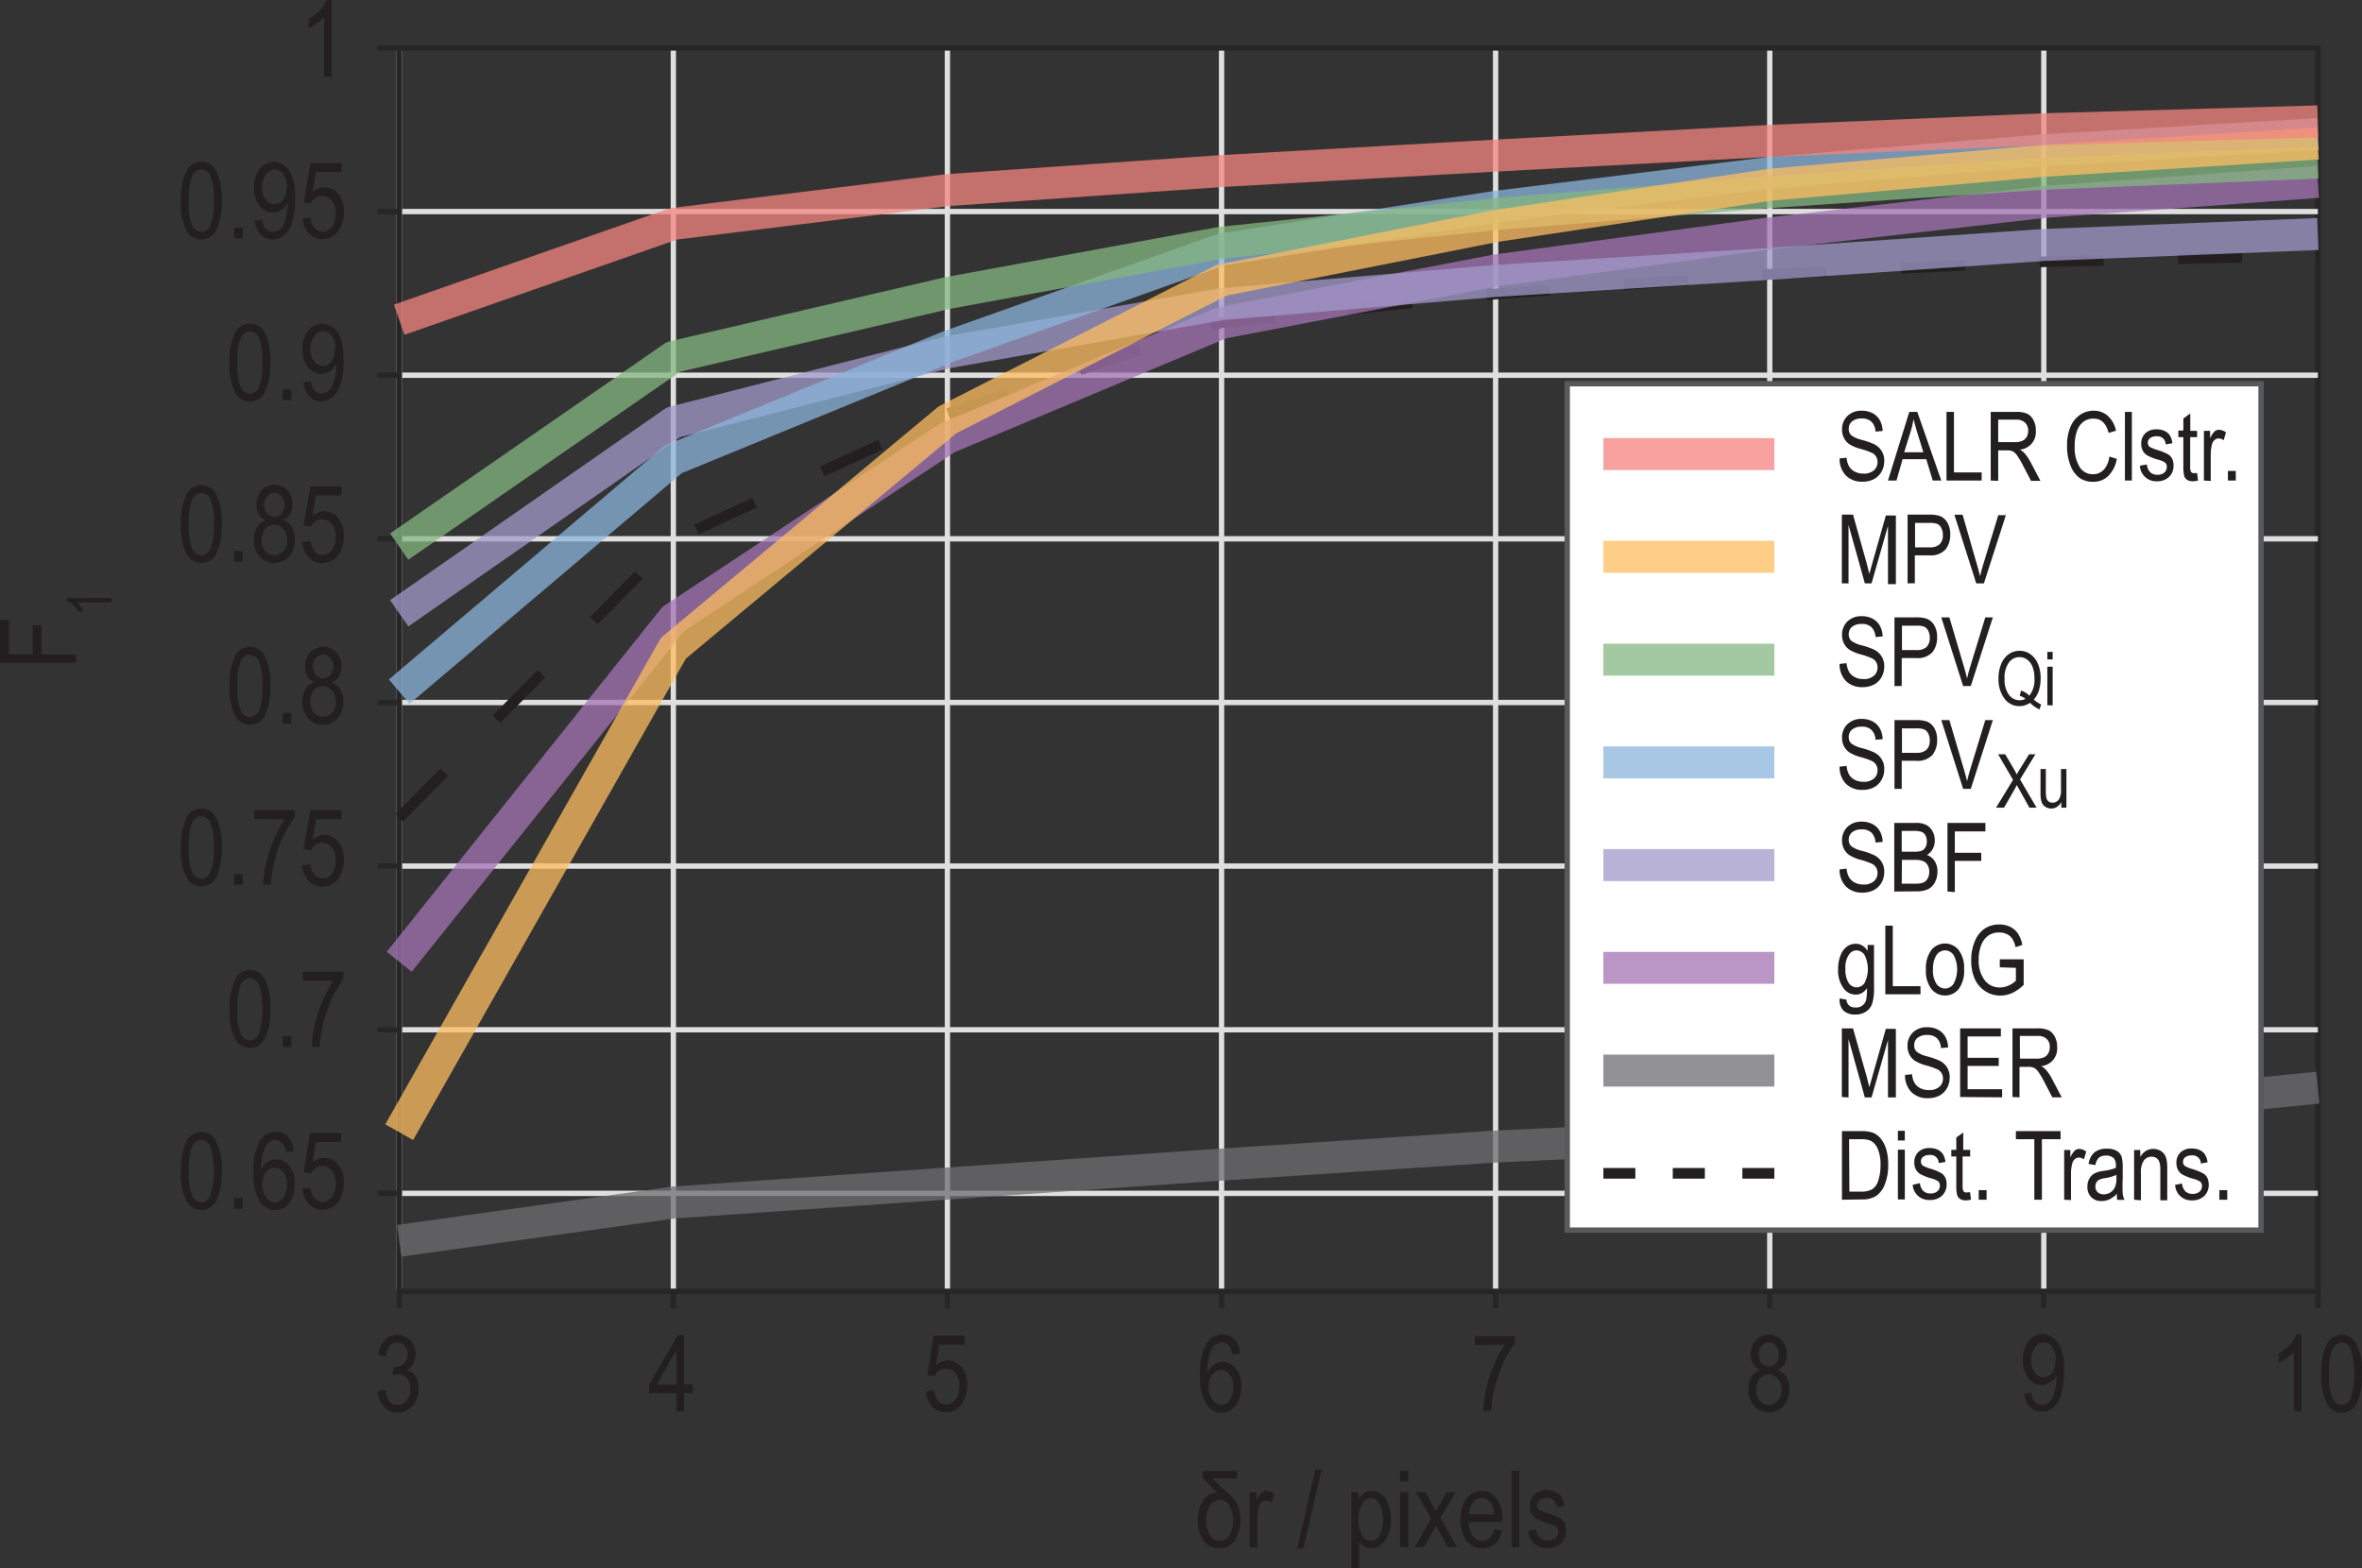<svg xmlns="http://www.w3.org/2000/svg" viewBox="0 0 221.59 147.17"><rect x="0" y="0" width="221.59" height="147.17" fill="#333333" stroke="none"/><defs><style>.cls-1{fill:#231f20;}.cls-10,.cls-11,.cls-12,.cls-13,.cls-14,.cls-15,.cls-16,.cls-17,.cls-18,.cls-19,.cls-2,.cls-20,.cls-3,.cls-4,.cls-6,.cls-7,.cls-8,.cls-9{fill:none;stroke-linejoin:round;}.cls-2{stroke:#dfdfdf;}.cls-2,.cls-3{stroke-width:0.5px;}.cls-3{stroke:#262626;stroke-linecap:square;}.cls-4{stroke:#6d6e71;}.cls-10,.cls-11,.cls-15,.cls-16,.cls-17,.cls-18,.cls-19,.cls-20,.cls-4,.cls-6,.cls-7,.cls-8,.cls-9{stroke-width:3px;opacity:0.75;}.cls-5{fill:#fff;stroke:#58595b;stroke-miterlimit:10;stroke-width:0.5px;}.cls-6{stroke:#f4837e;}.cls-7{stroke:#fdbd5f;}.cls-8{stroke:#83b780;}.cls-9{stroke:#8ab4da;}.cls-10{stroke:#a199ca;}.cls-11{stroke:#a373b2;}.cls-12,.cls-13,.cls-14{stroke:#231f20;}.cls-13{stroke-dasharray:3.01 3.51;}.cls-14{stroke-dasharray:6 7;}.cls-15{stroke:#a374b2;}.cls-16{stroke:#a199cb;}.cls-17{stroke:#8bb4da;}.cls-18{stroke:#84b781;}.cls-19{stroke:#fdbd60;}.cls-20{stroke:#f4847f;}</style></defs><title>resultsComparison</title><g id="F1"><path class="cls-1" d="M36,11.17h-.72V5.57a3.85,3.85,0,0,1-.67.6,4.32,4.32,0,0,1-.77.46V5.78a4.43,4.43,0,0,0,1.05-.83,3.16,3.16,0,0,0,.64-1H36Z" transform="translate(-4.88 -3.98)"/><path class="cls-1" d="M40.3,134.52l.72-.12q.22,1.41,1.14,1.41a1.1,1.1,0,0,0,.86-.42,1.59,1.59,0,0,0,.36-1.08,1.48,1.48,0,0,0-.33-1,1,1,0,0,0-.82-.38,1.72,1.72,0,0,0-.51.1l.08-.77h.11a1.19,1.19,0,0,0,.87-.33,1.17,1.17,0,0,0,.33-.87,1.15,1.15,0,0,0-.28-.81.89.89,0,0,0-.68-.3.91.91,0,0,0-.7.32,1.74,1.74,0,0,0-.36,1l-.72-.16A2.37,2.37,0,0,1,41,129.7a1.66,1.66,0,0,1,2.37.06,1.86,1.86,0,0,1,.5,1.33,1.73,1.73,0,0,1-.21.86,1.53,1.53,0,0,1-.59.59,1.32,1.32,0,0,1,.58.32,1.63,1.63,0,0,1,.37.6,2.37,2.37,0,0,1,.14.84,2.28,2.28,0,0,1-.58,1.61,1.83,1.83,0,0,1-1.39.63,1.69,1.69,0,0,1-1.27-.55A2.32,2.32,0,0,1,40.3,134.52Z" transform="translate(-4.88 -3.98)"/><path class="cls-1" d="M68.33,136.42V134.7H65.79v-.81l2.68-4.64h.59v4.64h.8v.81h-.8v1.71Zm0-2.52v-3.23L66.5,133.9Z" transform="translate(-4.88 -3.98)"/><path class="cls-1" d="M91.75,134.54l.76-.08a1.81,1.81,0,0,0,.4,1,1,1,0,0,0,.72.33,1.1,1.1,0,0,0,.88-.47,2,2,0,0,0,.37-1.29,1.79,1.79,0,0,0-.36-1.19,1.13,1.13,0,0,0-.9-.42,1.11,1.11,0,0,0-.61.18,1.28,1.28,0,0,0-.45.51l-.68-.11.57-3.68h2.92v.84H93l-.31,1.93a1.67,1.67,0,0,1,1.11-.45,1.65,1.65,0,0,1,1.28.63,2.5,2.5,0,0,1,.54,1.69,3,3,0,0,1-.54,1.8,1.72,1.72,0,0,1-1.46.75,1.74,1.74,0,0,1-1.29-.53A2.26,2.26,0,0,1,91.75,134.54Z" transform="translate(-4.88 -3.98)"/><path class="cls-1" d="M121.21,131l-.72.07a1.71,1.71,0,0,0-.3-.78.88.88,0,0,0-.69-.34,1.14,1.14,0,0,0-1,.78,4.78,4.78,0,0,0-.33,2,1.85,1.85,0,0,1,.63-.71,1.45,1.45,0,0,1,.8-.24,1.54,1.54,0,0,1,1.22.63,2.58,2.58,0,0,1,.52,1.69,3.16,3.16,0,0,1-.26,1.3,2,2,0,0,1-.67.86,1.57,1.57,0,0,1-.9.28,1.74,1.74,0,0,1-1.46-.8,4.7,4.7,0,0,1-.58-2.67,5.53,5.53,0,0,1,.59-3,1.76,1.76,0,0,1,1.51-.88,1.51,1.51,0,0,1,1.12.46A2.16,2.16,0,0,1,121.21,131Zm-2.94,3.09a2,2,0,0,0,.37,1.25,1.06,1.06,0,0,0,.85.47,1,1,0,0,0,.76-.44,2,2,0,0,0,.33-1.22,1.86,1.86,0,0,0-.33-1.18,1,1,0,0,0-.81-.42,1,1,0,0,0-.82.42A1.71,1.71,0,0,0,118.27,134.1Z" transform="translate(-4.88 -3.98)"/><path class="cls-1" d="M117.7,142.64V142h3.22v.71h-2.26a9,9,0,0,0,1,1,11.15,11.15,0,0,1,.94.89,2.59,2.59,0,0,1,.47.8,3.84,3.84,0,0,1-.35,3.15,1.7,1.7,0,0,1-1.43.72,1.76,1.76,0,0,1-1.48-.72,3.1,3.1,0,0,1-.54-1.92,3.23,3.23,0,0,1,.48-1.85,1.61,1.61,0,0,1,1.3-.75Q118.61,143.63,117.7,142.64Zm1.59,2.09a1.05,1.05,0,0,0-.9.53,2.49,2.49,0,0,0-.35,1.4,2.36,2.36,0,0,0,.37,1.38,1.08,1.08,0,0,0,.91.53,1,1,0,0,0,.9-.51,3,3,0,0,0,0-2.81A1.06,1.06,0,0,0,119.29,144.73Z" transform="translate(-4.88 -3.98)"/><path class="cls-1" d="M122.1,149.17V144h.65v.79a2.22,2.22,0,0,1,.46-.73.7.7,0,0,1,.47-.18,1.23,1.23,0,0,1,.74.28l-.24.82a.91.91,0,0,0-.52-.19.63.63,0,0,0-.42.16.86.86,0,0,0-.27.45,4,4,0,0,0-.14,1.07v2.71Z" transform="translate(-4.88 -3.98)"/><path class="cls-1" d="M126.58,149.28l1.7-7.4h.59l-1.71,7.4Z" transform="translate(-4.88 -3.98)"/><path class="cls-1" d="M131.67,151.15V144h.66v.67a1.69,1.69,0,0,1,.54-.61,1.26,1.26,0,0,1,.68-.19,1.49,1.49,0,0,1,.91.3,2,2,0,0,1,.65.91,3.89,3.89,0,0,1,.25,1.46,3.26,3.26,0,0,1-.55,2,1.62,1.62,0,0,1-1.3.72,1.19,1.19,0,0,1-.62-.17,1.55,1.55,0,0,1-.5-.48v2.52Zm.66-4.55a2.59,2.59,0,0,0,.34,1.48.92.92,0,0,0,1.62,0,3.53,3.53,0,0,0,0-3,.89.89,0,0,0-1.61,0A2.72,2.72,0,0,0,132.33,146.6Z" transform="translate(-4.88 -3.98)"/><path class="cls-1" d="M136.23,143v-1H137v1Zm0,6.15V144H137v5.19Z" transform="translate(-4.88 -3.98)"/><path class="cls-1" d="M137.59,149.17l1.55-2.69L137.71,144h.9l.65,1.21c.12.22.22.42.3.58l.33-.56.71-1.23h.86L140,146.42l1.58,2.75h-.88l-.87-1.61-.23-.43-1.12,2Z" transform="translate(-4.88 -3.98)"/><path class="cls-1" d="M145.06,147.5l.74.11a2.25,2.25,0,0,1-.67,1.25,1.77,1.77,0,0,1-1.2.42,1.8,1.8,0,0,1-1.46-.69,3.07,3.07,0,0,1-.56-2,3.22,3.22,0,0,1,.56-2,1.75,1.75,0,0,1,1.43-.71,1.69,1.69,0,0,1,1.38.69,3.17,3.17,0,0,1,.55,2v.23h-3.17a2.24,2.24,0,0,0,.41,1.32,1.09,1.09,0,0,0,.88.44Q144.74,148.56,145.06,147.5Zm-2.37-1.42h2.37a2,2,0,0,0-.29-1,1,1,0,0,0-1.71-.08A1.76,1.76,0,0,0,142.69,146.08Z" transform="translate(-4.88 -3.98)"/><path class="cls-1" d="M146.69,149.17V142h.72v7.16Z" transform="translate(-4.88 -3.98)"/><path class="cls-1" d="M148.26,147.61l.72-.14a1.28,1.28,0,0,0,.35.82,1.21,1.21,0,0,0,1.47,0,.76.76,0,0,0,.26-.59.57.57,0,0,0-.22-.48,2.78,2.78,0,0,0-.73-.29,5.28,5.28,0,0,1-1.12-.44,1.23,1.23,0,0,1-.44-.48,1.47,1.47,0,0,1-.16-.69,1.44,1.44,0,0,1,.42-1.08,1.61,1.61,0,0,1,1.18-.42,1.92,1.92,0,0,1,.83.17,1.32,1.32,0,0,1,.55.46,2,2,0,0,1,.26.83l-.7.12a.84.84,0,0,0-.92-.85,1.09,1.09,0,0,0-.7.19.59.59,0,0,0-.23.48.54.54,0,0,0,.22.45,3.87,3.87,0,0,0,.78.31,6,6,0,0,1,1.16.45,1.14,1.14,0,0,1,.41.46,1.52,1.52,0,0,1,.15.69,1.6,1.6,0,0,1-.47,1.2,1.76,1.76,0,0,1-1.29.46A1.67,1.67,0,0,1,148.26,147.61Z" transform="translate(-4.88 -3.98)"/><line class="cls-2" x1="37.45" y1="121.19" x2="37.45" y2="4.5"/><line class="cls-2" x1="63.17" y1="121.19" x2="63.17" y2="4.5"/><line class="cls-2" x1="88.88" y1="121.19" x2="88.88" y2="4.5"/><line class="cls-2" x1="114.6" y1="121.19" x2="114.6" y2="4.5"/><line class="cls-2" x1="140.31" y1="121.19" x2="140.31" y2="4.5"/><line class="cls-2" x1="166.03" y1="121.19" x2="166.03" y2="4.5"/><line class="cls-2" x1="191.74" y1="121.19" x2="191.74" y2="4.5"/><line class="cls-3" x1="217.45" y1="121.19" x2="217.45" y2="4.5"/><line class="cls-2" x1="217.45" y1="111.98" x2="37.45" y2="111.98"/><line class="cls-2" x1="217.45" y1="96.63" x2="37.45" y2="96.63"/><line class="cls-2" x1="217.45" y1="81.27" x2="37.45" y2="81.27"/><line class="cls-2" x1="217.45" y1="65.92" x2="37.45" y2="65.92"/><line class="cls-2" x1="217.45" y1="50.56" x2="37.45" y2="50.56"/><line class="cls-2" x1="217.45" y1="35.21" x2="37.45" y2="35.21"/><line class="cls-2" x1="217.45" y1="19.85" x2="37.45" y2="19.85"/><line class="cls-3" x1="217.45" y1="4.5" x2="37.45" y2="4.5"/><line class="cls-3" x1="37.45" y1="121.19" x2="217.45" y2="121.19"/><line class="cls-3" x1="37.45" y1="121.19" x2="37.45" y2="122.52"/><line class="cls-3" x1="63.17" y1="121.19" x2="63.17" y2="122.52"/><line class="cls-3" x1="88.88" y1="121.19" x2="88.88" y2="122.52"/><line class="cls-3" x1="114.6" y1="121.19" x2="114.6" y2="122.52"/><line class="cls-3" x1="140.31" y1="121.19" x2="140.31" y2="122.52"/><line class="cls-3" x1="166.03" y1="121.19" x2="166.03" y2="122.52"/><line class="cls-3" x1="191.74" y1="121.19" x2="191.74" y2="122.52"/><line class="cls-3" x1="217.45" y1="121.19" x2="217.45" y2="122.52"/><line class="cls-3" x1="37.45" y1="121.19" x2="37.45" y2="4.5"/><line class="cls-3" x1="37.45" y1="111.98" x2="35.65" y2="111.98"/><line class="cls-3" x1="37.45" y1="96.63" x2="35.65" y2="96.63"/><line class="cls-3" x1="37.45" y1="81.27" x2="35.65" y2="81.27"/><line class="cls-3" x1="37.45" y1="65.92" x2="35.65" y2="65.92"/><line class="cls-3" x1="37.45" y1="50.56" x2="35.65" y2="50.56"/><line class="cls-3" x1="37.45" y1="35.21" x2="35.65" y2="35.21"/><line class="cls-3" x1="37.45" y1="19.85" x2="35.65" y2="19.85"/><line class="cls-3" x1="37.45" y1="4.5" x2="35.65" y2="4.5"/><polyline class="cls-4" points="37.45 116.43 63.17 112.84 88.88 111.06 114.6 109.28 140.31 107.59 166.03 106.36 191.74 104.62 217.45 102.06"/><rect class="cls-5" x="147.03" y="36.01" width="65.09" height="79.42"/><line class="cls-6" x1="150.42" y1="42.61" x2="166.46" y2="42.61"/><path class="cls-1" d="M177.46,47l.66-.07a1.92,1.92,0,0,0,.24.83,1.35,1.35,0,0,0,.53.48,1.67,1.67,0,0,0,.78.18,1.41,1.41,0,0,0,1-.3,1,1,0,0,0,.35-.79,1,1,0,0,0-.13-.5.94.94,0,0,0-.38-.35,7.08,7.08,0,0,0-1.09-.38,3.85,3.85,0,0,1-1.06-.45,1.55,1.55,0,0,1-.49-.57,1.69,1.69,0,0,1-.18-.78,1.71,1.71,0,0,1,.5-1.28,1.86,1.86,0,0,1,1.36-.5,2.18,2.18,0,0,1,1,.23,1.66,1.66,0,0,1,.69.67,2.2,2.2,0,0,1,.26,1l-.67.06a1.39,1.39,0,0,0-.38-.93,1.27,1.27,0,0,0-.91-.3,1.36,1.36,0,0,0-.91.27.86.86,0,0,0-.31.69.79.79,0,0,0,.23.61,2.73,2.73,0,0,0,1,.44,6.73,6.73,0,0,1,1.1.38,1.68,1.68,0,0,1,1,1.61,2,2,0,0,1-.26,1,1.75,1.75,0,0,1-.71.69,2.27,2.27,0,0,1-1.08.24,2.1,2.1,0,0,1-1.56-.59A2.24,2.24,0,0,1,177.46,47Z" transform="translate(-4.88 -3.98)"/><path class="cls-1" d="M182,49.07l2-6.44h.75L187,49.07h-.8l-.61-2h-2.22l-.57,2Zm1.52-2.65h1.8l-.55-1.78q-.25-.82-.37-1.34a9.44,9.44,0,0,1-.29,1.23Z" transform="translate(-4.88 -3.98)"/><path class="cls-1" d="M187.49,49.07V42.63h.7v5.68h2.6v.76Z" transform="translate(-4.88 -3.98)"/><path class="cls-1" d="M191.64,49.07V42.63H194a2.47,2.47,0,0,1,1.08.18,1.38,1.38,0,0,1,.57.6,2,2,0,0,1,.22,1,1.64,1.64,0,0,1-1.49,1.76,1.8,1.8,0,0,1,.45.36,4.52,4.52,0,0,1,.55.82l.92,1.75h-.88l-.7-1.34a8.22,8.22,0,0,0-.62-1.06,1.21,1.21,0,0,0-.4-.37,1.28,1.28,0,0,0-.55-.09h-.81v2.86Zm.7-3.6h1.5a1.84,1.84,0,0,0,.75-.12A.9.9,0,0,0,195,45a1.15,1.15,0,0,0,.15-.59,1,1,0,0,0-.29-.77,1.17,1.17,0,0,0-.85-.28h-1.67Z" transform="translate(-4.88 -3.98)"/><path class="cls-1" d="M202.77,46.82l.7.22a3,3,0,0,1-.82,1.62,2,2,0,0,1-1.42.53,2.16,2.16,0,0,1-1.25-.36,2.53,2.53,0,0,1-.85-1.15,4.81,4.81,0,0,1-.33-1.87,4.37,4.37,0,0,1,.33-1.8,2.55,2.55,0,0,1,.9-1.11,2.25,2.25,0,0,1,1.27-.38,1.94,1.94,0,0,1,1.32.48,2.58,2.58,0,0,1,.77,1.4l-.69.2q-.35-1.34-1.41-1.34a1.56,1.56,0,0,0-.92.27,1.81,1.81,0,0,0-.62.84,3.89,3.89,0,0,0-.23,1.45,3.46,3.46,0,0,0,.47,2,1.44,1.44,0,0,0,1.24.66,1.36,1.36,0,0,0,1-.41A2.2,2.2,0,0,0,202.77,46.82Z" transform="translate(-4.88 -3.98)"/><path class="cls-1" d="M204.23,49.07V42.63h.65v6.44Z" transform="translate(-4.88 -3.98)"/><path class="cls-1" d="M205.64,47.68l.65-.12a1.16,1.16,0,0,0,.31.73.94.94,0,0,0,.68.24.93.93,0,0,0,.65-.21.68.68,0,0,0,.23-.53.52.52,0,0,0-.2-.43,2.51,2.51,0,0,0-.66-.26,4.75,4.75,0,0,1-1-.4,1.11,1.11,0,0,1-.4-.44,1.33,1.33,0,0,1-.14-.62,1.3,1.3,0,0,1,.38-1,1.45,1.45,0,0,1,1.06-.37,1.73,1.73,0,0,1,.75.15,1.19,1.19,0,0,1,.49.41,1.8,1.8,0,0,1,.24.74l-.63.11a.76.76,0,0,0-.83-.76,1,1,0,0,0-.63.17.53.53,0,0,0-.21.43.48.48,0,0,0,.2.41,3.51,3.51,0,0,0,.71.28,5.28,5.28,0,0,1,1,.41,1,1,0,0,1,.37.41,1.37,1.37,0,0,1,.13.62,1.44,1.44,0,0,1-.42,1.08,1.59,1.59,0,0,1-1.16.41A1.51,1.51,0,0,1,205.64,47.68Z" transform="translate(-4.88 -3.98)"/><path class="cls-1" d="M211,48.37l.09.7a1.92,1.92,0,0,1-.48.07,1,1,0,0,1-.54-.13.68.68,0,0,1-.28-.37,3.58,3.58,0,0,1-.08-.93V45h-.47v-.62h.47V43.25l.65-.47v1.63H211V45h-.65v2.73a1.29,1.29,0,0,0,.06.49.32.32,0,0,0,.31.16Z" transform="translate(-4.88 -3.98)"/><path class="cls-1" d="M211.64,49.07V44.41h.58v.71a2,2,0,0,1,.41-.65.63.63,0,0,1,.42-.16,1.11,1.11,0,0,1,.66.25l-.22.73a.82.82,0,0,0-.47-.17.57.57,0,0,0-.38.15.77.77,0,0,0-.24.4,3.65,3.65,0,0,0-.12,1v2.44Z" transform="translate(-4.88 -3.98)"/><path class="cls-1" d="M213.89,49.07v-.9h.74v.9Z" transform="translate(-4.88 -3.98)"/><line class="cls-7" x1="150.42" y1="52.25" x2="166.46" y2="52.25"/><path class="cls-1" d="M177.67,58.72V52.27h1.05L180,56.83l.25,1q.09-.36.28-1l1.27-4.48h.94v6.44H182V53.33l-1.54,5.39h-.63l-1.53-5.48v5.48Z" transform="translate(-4.88 -3.98)"/><path class="cls-1" d="M183.84,58.72V52.27h2a3.22,3.22,0,0,1,1,.12,1.4,1.4,0,0,1,.73.62,2.12,2.12,0,0,1,.27,1.11,2.19,2.19,0,0,1-.44,1.42,1.87,1.87,0,0,1-1.53.55h-1.35v2.62Zm.7-3.38h1.37a1.31,1.31,0,0,0,.94-.29,1.18,1.18,0,0,0,.3-.88,1.35,1.35,0,0,0-.15-.65.83.83,0,0,0-.36-.37,1.93,1.93,0,0,0-.75-.1h-1.35Z" transform="translate(-4.88 -3.98)"/><path class="cls-1" d="M190.28,58.72l-2.05-6.44H189L190.36,57q.16.54.28,1.05.12-.53.28-1.05l1.43-4.68h.71L191,58.72Z" transform="translate(-4.88 -3.98)"/><line class="cls-8" x1="150.42" y1="61.9" x2="166.46" y2="61.9"/><path class="cls-1" d="M195.68,69.63a3.23,3.23,0,0,0,.69.46l-.16.46a3,3,0,0,1-.88-.62,1.74,1.74,0,0,1-1,.31,1.71,1.71,0,0,1-1.46-.79,3,3,0,0,1-.5-1.8,3.4,3.4,0,0,1,.27-1.41,2.07,2.07,0,0,1,.71-.89,1.73,1.73,0,0,1,1-.3,1.71,1.71,0,0,1,1,.31,2.08,2.08,0,0,1,.71.89,3.37,3.37,0,0,1,.26,1.39,3.72,3.72,0,0,1-.16,1.13A2.44,2.44,0,0,1,195.68,69.63Zm-1.2-.85a1.88,1.88,0,0,1,.78.48,2.37,2.37,0,0,0,.48-1.61,2.94,2.94,0,0,0-.18-1.1,1.52,1.52,0,0,0-.51-.68,1.19,1.19,0,0,0-.71-.23,1.23,1.23,0,0,0-1,.51,2.42,2.42,0,0,0-.4,1.52,2.39,2.39,0,0,0,.41,1.51,1.24,1.24,0,0,0,1,.51,1.19,1.19,0,0,0,.55-.13,1.6,1.6,0,0,0-.54-.29Z" transform="translate(-4.88 -3.98)"/><path class="cls-1" d="M196.95,65.86v-.71h.5v.71Zm0,4.3V66.54h.5v3.63Z" transform="translate(-4.88 -3.98)"/><path class="cls-1" d="M177.46,66.28l.66-.07a1.92,1.92,0,0,0,.24.83,1.35,1.35,0,0,0,.53.48,1.67,1.67,0,0,0,.78.18,1.41,1.41,0,0,0,1-.3,1,1,0,0,0,.35-.79,1,1,0,0,0-.13-.5.94.94,0,0,0-.38-.35,7.08,7.08,0,0,0-1.09-.38,3.85,3.85,0,0,1-1.06-.45,1.55,1.55,0,0,1-.49-.57,1.69,1.69,0,0,1-.18-.78,1.71,1.71,0,0,1,.5-1.28,1.86,1.86,0,0,1,1.36-.5,2.18,2.18,0,0,1,1,.23,1.66,1.66,0,0,1,.69.67,2.2,2.2,0,0,1,.26,1l-.67.06a1.39,1.39,0,0,0-.38-.93,1.27,1.27,0,0,0-.91-.3,1.36,1.36,0,0,0-.91.27.86.86,0,0,0-.31.69.79.79,0,0,0,.23.61,2.73,2.73,0,0,0,1,.44,6.73,6.73,0,0,1,1.1.38,1.68,1.68,0,0,1,1,1.61,2,2,0,0,1-.26,1,1.75,1.75,0,0,1-.71.69,2.27,2.27,0,0,1-1.08.24,2.1,2.1,0,0,1-1.56-.59A2.24,2.24,0,0,1,177.46,66.28Z" transform="translate(-4.88 -3.98)"/><path class="cls-1" d="M182.61,68.36V61.91h2a3.22,3.22,0,0,1,1,.12,1.4,1.4,0,0,1,.73.62,2.12,2.12,0,0,1,.27,1.11,2.19,2.19,0,0,1-.44,1.42,1.87,1.87,0,0,1-1.53.55h-1.35v2.62Zm.7-3.38h1.37a1.31,1.31,0,0,0,.94-.29,1.18,1.18,0,0,0,.3-.88,1.35,1.35,0,0,0-.15-.65.83.83,0,0,0-.36-.37,1.93,1.93,0,0,0-.75-.1h-1.35Z" transform="translate(-4.88 -3.98)"/><path class="cls-1" d="M189.05,68.36,187,61.91h.76l1.38,4.68q.16.54.28,1.05.12-.53.28-1.05l1.43-4.68h.71l-2.07,6.44Z" transform="translate(-4.88 -3.98)"/><line class="cls-9" x1="150.42" y1="71.54" x2="166.46" y2="71.54"/><path class="cls-1" d="M192.14,79.77l1.59-2.61-1.4-2.4H193l.75,1.28a6.14,6.14,0,0,1,.33.62,6,6,0,0,1,.33-.57l.83-1.33h.59l-1.44,2.36,1.55,2.65h-.67l-1-1.79c-.06-.1-.12-.21-.18-.34l-.2.38-1,1.75Z" transform="translate(-4.88 -3.98)"/><path class="cls-1" d="M198.26,79.77v-.53a1.28,1.28,0,0,1-.41.46,1,1,0,0,1-.53.15,1,1,0,0,1-.6-.19.91.91,0,0,1-.33-.48,3,3,0,0,1-.08-.79V76.14h.5v2a3.16,3.16,0,0,0,.06.75.57.57,0,0,0,.21.3.56.56,0,0,0,.35.11.72.72,0,0,0,.6-.3,1.61,1.61,0,0,0,.2-.94V76.14h.51v3.63Z" transform="translate(-4.88 -3.98)"/><path class="cls-1" d="M177.46,75.92l.66-.07a1.92,1.92,0,0,0,.24.83,1.35,1.35,0,0,0,.53.48,1.67,1.67,0,0,0,.78.18,1.41,1.41,0,0,0,1-.3,1,1,0,0,0,.35-.79,1,1,0,0,0-.13-.5.94.94,0,0,0-.38-.35,7.08,7.08,0,0,0-1.09-.38,3.85,3.85,0,0,1-1.06-.45,1.55,1.55,0,0,1-.49-.57,1.69,1.69,0,0,1-.18-.78,1.71,1.71,0,0,1,.5-1.28,1.86,1.86,0,0,1,1.36-.5,2.18,2.18,0,0,1,1,.23,1.66,1.66,0,0,1,.69.67,2.2,2.2,0,0,1,.26,1l-.67.06a1.39,1.39,0,0,0-.38-.93,1.27,1.27,0,0,0-.91-.3,1.36,1.36,0,0,0-.91.27.86.86,0,0,0-.31.69.79.79,0,0,0,.23.61,2.73,2.73,0,0,0,1,.44,6.73,6.73,0,0,1,1.1.38,1.68,1.68,0,0,1,1,1.61,2,2,0,0,1-.26,1,1.75,1.75,0,0,1-.71.69,2.27,2.27,0,0,1-1.08.24,2.1,2.1,0,0,1-1.56-.59A2.24,2.24,0,0,1,177.46,75.92Z" transform="translate(-4.88 -3.98)"/><path class="cls-1" d="M182.61,78V71.55h2a3.22,3.22,0,0,1,1,.12,1.4,1.4,0,0,1,.73.62,2.12,2.12,0,0,1,.27,1.11,2.19,2.19,0,0,1-.44,1.42,1.87,1.87,0,0,1-1.53.55h-1.35V78Zm.7-3.38h1.37a1.31,1.31,0,0,0,.94-.29,1.18,1.18,0,0,0,.3-.88,1.35,1.35,0,0,0-.15-.65.83.83,0,0,0-.36-.37,1.93,1.93,0,0,0-.75-.1h-1.35Z" transform="translate(-4.88 -3.98)"/><path class="cls-1" d="M189.05,78,187,71.55h.76l1.38,4.68q.16.54.28,1.05.12-.53.28-1.05l1.43-4.68h.71L189.77,78Z" transform="translate(-4.88 -3.98)"/><line class="cls-10" x1="150.42" y1="81.18" x2="166.46" y2="81.18"/><path class="cls-1" d="M177.46,85.56l.66-.07a1.92,1.92,0,0,0,.24.83,1.35,1.35,0,0,0,.53.48,1.67,1.67,0,0,0,.78.18,1.41,1.41,0,0,0,1-.3,1,1,0,0,0,.35-.79,1,1,0,0,0-.13-.5.94.94,0,0,0-.38-.35,7.08,7.08,0,0,0-1.09-.38,3.85,3.85,0,0,1-1.06-.45,1.55,1.55,0,0,1-.49-.57,1.69,1.69,0,0,1-.18-.78,1.71,1.71,0,0,1,.5-1.28,1.86,1.86,0,0,1,1.36-.5,2.18,2.18,0,0,1,1,.23,1.66,1.66,0,0,1,.69.67,2.2,2.2,0,0,1,.26,1l-.67.06a1.39,1.39,0,0,0-.38-.93,1.27,1.27,0,0,0-.91-.3,1.36,1.36,0,0,0-.91.27.86.86,0,0,0-.31.69.79.79,0,0,0,.23.61,2.73,2.73,0,0,0,1,.44,6.73,6.73,0,0,1,1.1.38,1.68,1.68,0,0,1,1,1.61,2,2,0,0,1-.26,1,1.75,1.75,0,0,1-.71.69,2.27,2.27,0,0,1-1.08.24,2.1,2.1,0,0,1-1.56-.59A2.24,2.24,0,0,1,177.46,85.56Z" transform="translate(-4.88 -3.98)"/><path class="cls-1" d="M182.59,87.64V81.2h2a2.06,2.06,0,0,1,1,.19,1.44,1.44,0,0,1,.58.58,1.74,1.74,0,0,1,.22.87,1.64,1.64,0,0,1-.19.8,1.5,1.5,0,0,1-.54.57,1.43,1.43,0,0,1,.72.57,1.76,1.76,0,0,1,.26,1,2.13,2.13,0,0,1-.24,1,1.48,1.48,0,0,1-.64.64,2.49,2.49,0,0,1-1.1.2Zm.7-3.74h1.14a2.3,2.3,0,0,0,.64-.06.8.8,0,0,0,.42-.31,1,1,0,0,0,.15-.59,1.13,1.13,0,0,0-.13-.58.71.71,0,0,0-.36-.32,2.46,2.46,0,0,0-.8-.09h-1.06Zm0,3h1.32a1.92,1.92,0,0,0,.64-.08.88.88,0,0,0,.46-.38,1.26,1.26,0,0,0,.16-.66,1.19,1.19,0,0,0-.15-.62.9.9,0,0,0-.4-.37,2,2,0,0,0-.79-.12h-1.22Z" transform="translate(-4.88 -3.98)"/><path class="cls-1" d="M187.58,87.64V81.2h3.56V82h-2.87v2h2.48v.76h-2.48v2.93Z" transform="translate(-4.88 -3.98)"/><line class="cls-11" x1="150.42" y1="90.82" x2="166.46" y2="90.82"/><path class="cls-1" d="M177.47,97.67l.63.11a.82.82,0,0,0,.26.56.92.92,0,0,0,.61.18.95.95,0,0,0,1-.81,5.81,5.81,0,0,0,.06-1,1.51,1.51,0,0,1-.47.45,1.14,1.14,0,0,1-.58.15,1.39,1.39,0,0,1-1.14-.58,2.84,2.84,0,0,1-.52-1.79,3.46,3.46,0,0,1,.23-1.31,1.81,1.81,0,0,1,.6-.83,1.4,1.4,0,0,1,.83-.26,1.19,1.19,0,0,1,.62.17,1.54,1.54,0,0,1,.49.5v-.56h.6v4a4.74,4.74,0,0,1-.18,1.54,1.49,1.49,0,0,1-.58.72,1.7,1.7,0,0,1-1,.27,1.55,1.55,0,0,1-1.14-.4A1.46,1.46,0,0,1,177.47,97.67Zm.54-2.8a2.34,2.34,0,0,0,.3,1.34.9.9,0,0,0,.74.42.91.91,0,0,0,.75-.41,2.92,2.92,0,0,0,0-2.63.94.94,0,0,0-.77-.43.87.87,0,0,0-.71.43A2.19,2.19,0,0,0,178,94.86Z" transform="translate(-4.88 -3.98)"/><path class="cls-1" d="M181.75,97.28V90.84h.7v5.68h2.6v.76Z" transform="translate(-4.88 -3.98)"/><path class="cls-1" d="M185.56,94.95a2.81,2.81,0,0,1,.51-1.82,1.64,1.64,0,0,1,2.56,0,2.7,2.7,0,0,1,.51,1.78,2.91,2.91,0,0,1-.5,1.87,1.65,1.65,0,0,1-2.57,0A2.79,2.79,0,0,1,185.56,94.95Zm.66,0a2.25,2.25,0,0,0,.33,1.35,1,1,0,0,0,.82.44,1,1,0,0,0,.79-.45,2.92,2.92,0,0,0,0-2.69,1,1,0,0,0-.82-.44,1,1,0,0,0-.79.44A2.27,2.27,0,0,0,186.23,94.94Z" transform="translate(-4.88 -3.98)"/><path class="cls-1" d="M192.49,94.75V94h2.24v2.4a3.83,3.83,0,0,1-1.06.75,2.69,2.69,0,0,1-1.13.25,2.51,2.51,0,0,1-1.38-.39,2.65,2.65,0,0,1-1-1.13,4.12,4.12,0,0,1-.35-1.79,4.41,4.41,0,0,1,.36-1.84,2.61,2.61,0,0,1,.93-1.15,2.46,2.46,0,0,1,1.36-.37,2.27,2.27,0,0,1,1,.22,1.91,1.91,0,0,1,.72.61,2.86,2.86,0,0,1,.42,1.09l-.63.21a2.36,2.36,0,0,0-.32-.81,1.32,1.32,0,0,0-.51-.42,1.61,1.61,0,0,0-.71-.15,1.74,1.74,0,0,0-1,.28,1.93,1.93,0,0,0-.67.87,3.66,3.66,0,0,0-.25,1.44A3,3,0,0,0,191.1,96a1.75,1.75,0,0,0,1.41.64,2,2,0,0,0,.85-.2A2.15,2.15,0,0,0,194,96v-1.2Z" transform="translate(-4.88 -3.98)"/><line class="cls-4" x1="150.42" y1="100.46" x2="166.46" y2="100.46"/><path class="cls-1" d="M177.67,106.92v-6.44h1.05L180,105l.25,1q.09-.36.28-1l1.27-4.48h.94v6.44H182v-5.39l-1.54,5.39h-.63l-1.53-5.48v5.48Z" transform="translate(-4.88 -3.98)"/><path class="cls-1" d="M183.6,104.85l.66-.07a1.92,1.92,0,0,0,.24.83,1.35,1.35,0,0,0,.53.48,1.67,1.67,0,0,0,.78.18,1.41,1.41,0,0,0,1-.3,1,1,0,0,0,.35-.79,1,1,0,0,0-.13-.5.94.94,0,0,0-.38-.35,7.08,7.08,0,0,0-1.09-.38,3.85,3.85,0,0,1-1.06-.45,1.55,1.55,0,0,1-.49-.57,1.69,1.69,0,0,1-.18-.78,1.71,1.71,0,0,1,.5-1.28,1.86,1.86,0,0,1,1.36-.5,2.18,2.18,0,0,1,1,.23,1.66,1.66,0,0,1,.69.67,2.2,2.2,0,0,1,.26,1l-.67.06a1.39,1.39,0,0,0-.38-.93,1.27,1.27,0,0,0-.91-.3,1.36,1.36,0,0,0-.91.27.86.86,0,0,0-.31.69.79.79,0,0,0,.23.61,2.73,2.73,0,0,0,1,.44,6.73,6.73,0,0,1,1.1.38,1.68,1.68,0,0,1,1,1.61,2,2,0,0,1-.26,1,1.75,1.75,0,0,1-.71.69,2.27,2.27,0,0,1-1.08.24,2.1,2.1,0,0,1-1.56-.59A2.24,2.24,0,0,1,183.6,104.85Z" transform="translate(-4.88 -3.98)"/><path class="cls-1" d="M188.77,106.92v-6.44h3.82v.76h-3.12v2h2.92V104h-2.92v2.19h3.24v.76Z" transform="translate(-4.88 -3.98)"/><path class="cls-1" d="M193.68,106.92v-6.44H196a2.47,2.47,0,0,1,1.08.18,1.38,1.38,0,0,1,.57.6,2,2,0,0,1,.22,1,1.64,1.64,0,0,1-1.49,1.76,1.8,1.8,0,0,1,.45.36,4.52,4.52,0,0,1,.55.82l.92,1.75h-.88l-.7-1.34a8.22,8.22,0,0,0-.62-1.06,1.21,1.21,0,0,0-.4-.37,1.28,1.28,0,0,0-.55-.09h-.81v2.86Zm.7-3.6h1.5a1.84,1.84,0,0,0,.75-.12.9.9,0,0,0,.4-.37,1.15,1.15,0,0,0,.15-.59,1,1,0,0,0-.29-.77,1.17,1.17,0,0,0-.85-.28h-1.67Z" transform="translate(-4.88 -3.98)"/><line class="cls-12" x1="150.42" y1="110.1" x2="153.42" y2="110.1"/><line class="cls-13" x1="156.93" y1="110.1" x2="161.7" y2="110.1"/><line class="cls-12" x1="163.46" y1="110.1" x2="166.46" y2="110.1"/><path class="cls-1" d="M177.68,116.56v-6.44h1.82a3.41,3.41,0,0,1,1,.12,1.75,1.75,0,0,1,.8.56,2.93,2.93,0,0,1,.53,1,5.1,5.1,0,0,1,.19,1.47,4.81,4.81,0,0,1-.32,1.86,2.27,2.27,0,0,1-.82,1.08,2.43,2.43,0,0,1-1.32.32Zm.7-.76h1.13a2,2,0,0,0,1-.22,1.4,1.4,0,0,0,.54-.71,4.42,4.42,0,0,0,.25-1.57,3.67,3.67,0,0,0-.27-1.54,1.46,1.46,0,0,0-.68-.75,2.31,2.31,0,0,0-.89-.13h-1.11Z" transform="translate(-4.88 -3.98)"/><path class="cls-1" d="M182.93,111v-.91h.65V111Zm0,5.53v-4.67h.65v4.67Z" transform="translate(-4.88 -3.98)"/><path class="cls-1" d="M184.32,115.16,185,115a1.16,1.16,0,0,0,.31.73.94.94,0,0,0,.68.24.93.93,0,0,0,.65-.21.68.68,0,0,0,.23-.53.52.52,0,0,0-.2-.43,2.51,2.51,0,0,0-.66-.26,4.75,4.75,0,0,1-1-.4,1.11,1.11,0,0,1-.4-.44,1.33,1.33,0,0,1-.14-.62,1.3,1.3,0,0,1,.38-1,1.45,1.45,0,0,1,1.06-.37,1.73,1.73,0,0,1,.75.15,1.19,1.19,0,0,1,.49.41,1.8,1.8,0,0,1,.24.74l-.63.11a.76.76,0,0,0-.83-.76,1,1,0,0,0-.63.17.53.53,0,0,0-.21.43.48.48,0,0,0,.2.41,3.51,3.51,0,0,0,.71.28,5.28,5.28,0,0,1,1,.41,1,1,0,0,1,.37.41,1.37,1.37,0,0,1,.13.62,1.44,1.44,0,0,1-.42,1.08,1.59,1.59,0,0,1-1.16.41A1.51,1.51,0,0,1,184.32,115.16Z" transform="translate(-4.88 -3.98)"/><path class="cls-1" d="M189.7,115.85l.09.7a1.92,1.92,0,0,1-.48.07,1,1,0,0,1-.54-.13.68.68,0,0,1-.28-.37,3.58,3.58,0,0,1-.08-.93v-2.69h-.47v-.62h.47v-1.16l.65-.47v1.63h.65v.62H189v2.73a1.29,1.29,0,0,0,.06.49.32.32,0,0,0,.31.16Z" transform="translate(-4.88 -3.98)"/><path class="cls-1" d="M190.51,116.56v-.9h.74v.9Z" transform="translate(-4.88 -3.98)"/><path class="cls-1" d="M195.73,116.56v-5.68H194v-.76h4.19v.76h-1.75v5.68Z" transform="translate(-4.88 -3.98)"/><path class="cls-1" d="M198.53,116.56v-4.67h.58v.71a2,2,0,0,1,.41-.65.63.63,0,0,1,.42-.16,1.11,1.11,0,0,1,.66.25l-.22.73a.82.82,0,0,0-.47-.17.57.57,0,0,0-.38.15.77.77,0,0,0-.24.4,3.65,3.65,0,0,0-.12,1v2.44Z" transform="translate(-4.88 -3.98)"/><path class="cls-1" d="M203.48,116a2.42,2.42,0,0,1-.68.51,1.65,1.65,0,0,1-.73.17,1.28,1.28,0,0,1-1-.36,1.32,1.32,0,0,1-.36-1,1.49,1.49,0,0,1,.17-.72,1.24,1.24,0,0,1,.46-.49,2.4,2.4,0,0,1,.88-.26,4.88,4.88,0,0,0,1.16-.28v-.2a1,1,0,0,0-.17-.67.93.93,0,0,0-.74-.28,1,1,0,0,0-.68.19,1.22,1.22,0,0,0-.33.7l-.64-.11a1.77,1.77,0,0,1,.55-1.09,1.82,1.82,0,0,1,1.19-.34,1.7,1.7,0,0,1,.94.23,1,1,0,0,1,.43.56,4,4,0,0,1,.09,1v1.05a13.56,13.56,0,0,0,0,1.4,2.1,2.1,0,0,0,.17.56h-.68A2,2,0,0,1,203.48,116Zm-.05-1.77a4.11,4.11,0,0,1-1.06.3,2,2,0,0,0-.57.16.62.62,0,0,0-.25.25.77.77,0,0,0-.09.38.71.71,0,0,0,.21.53.79.79,0,0,0,.57.2,1.15,1.15,0,0,0,.63-.18,1.12,1.12,0,0,0,.42-.48,2.14,2.14,0,0,0,.14-.88Z" transform="translate(-4.88 -3.98)"/><path class="cls-1" d="M205.09,116.56v-4.67h.58v.66a1.52,1.52,0,0,1,.52-.57,1.3,1.3,0,0,1,.7-.19,1.34,1.34,0,0,1,.57.12,1.16,1.16,0,0,1,.42.32,1.28,1.28,0,0,1,.24.51,4.23,4.23,0,0,1,.08,1v2.87h-.65v-2.84a2.34,2.34,0,0,0-.09-.75.73.73,0,0,0-.71-.5.9.9,0,0,0-.74.35,1.94,1.94,0,0,0-.28,1.19v2.55Z" transform="translate(-4.88 -3.98)"/><path class="cls-1" d="M208.94,115.16l.65-.12a1.16,1.16,0,0,0,.31.73.94.94,0,0,0,.68.24.93.93,0,0,0,.65-.21.68.68,0,0,0,.23-.53.52.52,0,0,0-.2-.43,2.51,2.51,0,0,0-.66-.26,4.75,4.75,0,0,1-1-.4,1.11,1.11,0,0,1-.4-.44,1.33,1.33,0,0,1-.14-.62,1.3,1.3,0,0,1,.38-1,1.45,1.45,0,0,1,1.06-.37,1.73,1.73,0,0,1,.75.15,1.19,1.19,0,0,1,.49.41,1.8,1.8,0,0,1,.24.74l-.63.11a.76.76,0,0,0-.83-.76,1,1,0,0,0-.63.17.53.53,0,0,0-.21.43.48.48,0,0,0,.2.41,3.51,3.51,0,0,0,.71.28,5.28,5.28,0,0,1,1,.41,1,1,0,0,1,.37.41,1.37,1.37,0,0,1,.13.62,1.44,1.44,0,0,1-.42,1.08,1.59,1.59,0,0,1-1.16.41A1.51,1.51,0,0,1,208.94,115.16Z" transform="translate(-4.88 -3.98)"/><path class="cls-1" d="M213.09,116.56v-.9h.74v.9Z" transform="translate(-4.88 -3.98)"/><path class="cls-1" d="M143.24,130.2v-.84H147V130a10.72,10.72,0,0,0-1.49,2.87,12.21,12.21,0,0,0-.74,3.51h-.74a10.41,10.41,0,0,1,.29-2.09,12.7,12.7,0,0,1,.74-2.28,10.1,10.1,0,0,1,1-1.85Z" transform="translate(-4.88 -3.98)"/><path class="cls-1" d="M170,132.53a1.43,1.43,0,0,1-.65-.56,1.72,1.72,0,0,1-.22-.91,1.87,1.87,0,0,1,.48-1.33,1.67,1.67,0,0,1,2.42,0,1.9,1.9,0,0,1,.48,1.35,1.67,1.67,0,0,1-.21.88,1.42,1.42,0,0,1-.65.56,1.63,1.63,0,0,1,.82.68,2.49,2.49,0,0,1-.27,2.72,1.87,1.87,0,0,1-2.75,0,2.25,2.25,0,0,1-.55-1.59,2.18,2.18,0,0,1,.3-1.19A1.46,1.46,0,0,1,170,132.53Zm-.38,1.82a1.55,1.55,0,0,0,.35,1.06,1.1,1.1,0,0,0,1.69,0,1.52,1.52,0,0,0,.35-1,1.54,1.54,0,0,0-.36-1.06,1.1,1.1,0,0,0-.85-.4,1.06,1.06,0,0,0-.84.4A1.54,1.54,0,0,0,169.66,134.35Zm.24-3.31a1.21,1.21,0,0,0,.28.84.9.9,0,0,0,1.35,0,1.14,1.14,0,0,0,.28-.79,1.18,1.18,0,0,0-.29-.82.87.87,0,0,0-1.34,0A1.12,1.12,0,0,0,169.89,131Z" transform="translate(-4.88 -3.98)"/><path class="cls-1" d="M194.75,134.76l.69-.08q.17,1.13,1,1.13a1,1,0,0,0,.66-.25,1.89,1.89,0,0,0,.5-.88,4.76,4.76,0,0,0,.21-1.47V133a1.81,1.81,0,0,1-.61.69,1.38,1.38,0,0,1-.78.25,1.56,1.56,0,0,1-1.24-.63,2.61,2.61,0,0,1-.52-1.72,2.68,2.68,0,0,1,.54-1.77,1.64,1.64,0,0,1,2.33-.29,2.29,2.29,0,0,1,.73,1.06,6.16,6.16,0,0,1,.26,2,7.39,7.39,0,0,1-.28,2.29,2.5,2.5,0,0,1-.75,1.19,1.68,1.68,0,0,1-1.07.38,1.5,1.5,0,0,1-1.12-.46A2.13,2.13,0,0,1,194.75,134.76Zm3-3.16a1.92,1.92,0,0,0-.34-1.21,1,1,0,0,0-.79-.44,1,1,0,0,0-.83.47,2,2,0,0,0-.36,1.25,1.7,1.7,0,0,0,.35,1.12,1.05,1.05,0,0,0,.83.42,1,1,0,0,0,.81-.42A1.88,1.88,0,0,0,197.7,131.6Z" transform="translate(-4.88 -3.98)"/><path class="cls-1" d="M220.8,136.42h-.72v-5.6a3.83,3.83,0,0,1-.67.6,4.3,4.3,0,0,1-.77.46V131a4.44,4.44,0,0,0,1.05-.83,3.16,3.16,0,0,0,.64-1h.47Z" transform="translate(-4.88 -3.98)"/><path class="cls-1" d="M222.65,132.89a6,6,0,0,1,.49-2.73,1.54,1.54,0,0,1,1.43-.93,1.5,1.5,0,0,1,1.32.75,5.52,5.52,0,0,1,.59,2.91,6.06,6.06,0,0,1-.48,2.72,1.54,1.54,0,0,1-1.44.93,1.59,1.59,0,0,1-1.37-.82A5.47,5.47,0,0,1,222.65,132.89Zm.74,0a5.42,5.42,0,0,0,.33,2.34,1,1,0,0,0,.86.59,1,1,0,0,0,.83-.6,8.35,8.35,0,0,0,0-4.67,1,1,0,0,0-.87-.59,1,1,0,0,0-.82.6A5.49,5.49,0,0,0,223.38,132.88Z" transform="translate(-4.88 -3.98)"/><path class="cls-1" d="M26.41,38a6.05,6.05,0,0,1,.49-2.73,1.54,1.54,0,0,1,1.43-.93,1.5,1.5,0,0,1,1.32.75A5.52,5.52,0,0,1,30.24,38a6.06,6.06,0,0,1-.48,2.72,1.54,1.54,0,0,1-1.44.93,1.59,1.59,0,0,1-1.37-.82A5.47,5.47,0,0,1,26.41,38Zm.74,0a5.41,5.41,0,0,0,.33,2.34,1,1,0,0,0,.86.59,1,1,0,0,0,.83-.6A5.45,5.45,0,0,0,29.5,38a5.41,5.41,0,0,0-.33-2.34,1,1,0,0,0-.87-.59,1,1,0,0,0-.82.6A5.48,5.48,0,0,0,27.15,38Z" transform="translate(-4.88 -3.98)"/><path class="cls-1" d="M31.4,41.52v-1h.82v1Z" transform="translate(-4.88 -3.98)"/><path class="cls-1" d="M33.36,39.86l.69-.08q.17,1.13,1,1.13a1,1,0,0,0,.66-.25,1.9,1.9,0,0,0,.5-.88,4.76,4.76,0,0,0,.21-1.47v-.18a1.81,1.81,0,0,1-.61.69,1.38,1.38,0,0,1-.78.25,1.56,1.56,0,0,1-1.24-.63,2.61,2.61,0,0,1-.52-1.72A2.68,2.68,0,0,1,33.79,35a1.64,1.64,0,0,1,2.33-.29,2.29,2.29,0,0,1,.73,1.06,6.14,6.14,0,0,1,.26,2,7.39,7.39,0,0,1-.28,2.29,2.5,2.5,0,0,1-.75,1.19,1.68,1.68,0,0,1-1.07.38,1.51,1.51,0,0,1-1.12-.46A2.13,2.13,0,0,1,33.36,39.86Zm3-3.16A1.92,1.92,0,0,0,36,35.49a1,1,0,0,0-.79-.44,1,1,0,0,0-.83.47A2,2,0,0,0,34,36.77a1.7,1.7,0,0,0,.35,1.12,1.05,1.05,0,0,0,.83.42,1,1,0,0,0,.81-.42A1.88,1.88,0,0,0,36.31,36.7Z" transform="translate(-4.88 -3.98)"/><path class="cls-1" d="M21.85,22.81a6.05,6.05,0,0,1,.49-2.73,1.54,1.54,0,0,1,1.43-.93,1.5,1.5,0,0,1,1.32.75,5.52,5.52,0,0,1,.59,2.91,6.06,6.06,0,0,1-.48,2.72,1.54,1.54,0,0,1-1.44.93,1.59,1.59,0,0,1-1.37-.82A5.47,5.47,0,0,1,21.85,22.81Zm.74,0a5.41,5.41,0,0,0,.33,2.34,1,1,0,0,0,.86.59,1,1,0,0,0,.83-.6,5.45,5.45,0,0,0,.33-2.33,5.41,5.41,0,0,0-.33-2.34,1,1,0,0,0-.87-.59,1,1,0,0,0-.82.6A5.48,5.48,0,0,0,22.59,22.81Z" transform="translate(-4.88 -3.98)"/><path class="cls-1" d="M26.84,26.34v-1h.82v1Z" transform="translate(-4.88 -3.98)"/><path class="cls-1" d="M28.8,24.69l.69-.08q.17,1.13,1,1.13a1,1,0,0,0,.66-.25,1.9,1.9,0,0,0,.5-.88,4.76,4.76,0,0,0,.21-1.47V23a1.81,1.81,0,0,1-.61.69,1.38,1.38,0,0,1-.78.25,1.56,1.56,0,0,1-1.24-.63,2.61,2.61,0,0,1-.52-1.72,2.68,2.68,0,0,1,.54-1.77,1.64,1.64,0,0,1,2.33-.29,2.29,2.29,0,0,1,.73,1.06,6.14,6.14,0,0,1,.26,2,7.39,7.39,0,0,1-.28,2.29,2.5,2.5,0,0,1-.75,1.19,1.68,1.68,0,0,1-1.07.38A1.51,1.51,0,0,1,29.34,26,2.13,2.13,0,0,1,28.8,24.69Zm3-3.16a1.92,1.92,0,0,0-.34-1.21,1,1,0,0,0-.79-.44,1,1,0,0,0-.83.47,2,2,0,0,0-.36,1.25,1.7,1.7,0,0,0,.35,1.12,1.05,1.05,0,0,0,.83.42,1,1,0,0,0,.81-.42A1.88,1.88,0,0,0,31.75,21.53Z" transform="translate(-4.88 -3.98)"/><path class="cls-1" d="M33.25,24.47l.76-.08a1.81,1.81,0,0,0,.4,1,1,1,0,0,0,.72.33,1.1,1.1,0,0,0,.88-.47A2,2,0,0,0,36.38,24,1.79,1.79,0,0,0,36,22.79a1.13,1.13,0,0,0-.9-.42,1.11,1.11,0,0,0-.61.18,1.28,1.28,0,0,0-.45.51L33.38,23,34,19.28h2.92v.84H34.52L34.21,22a1.67,1.67,0,0,1,1.11-.45,1.65,1.65,0,0,1,1.28.63,2.5,2.5,0,0,1,.54,1.69,3,3,0,0,1-.54,1.8,1.72,1.72,0,0,1-1.46.75,1.74,1.74,0,0,1-1.29-.53A2.26,2.26,0,0,1,33.25,24.47Z" transform="translate(-4.88 -3.98)"/><path class="cls-1" d="M26.41,68.34a6.05,6.05,0,0,1,.49-2.73,1.54,1.54,0,0,1,1.43-.93,1.5,1.5,0,0,1,1.32.75,5.52,5.52,0,0,1,.59,2.91,6.06,6.06,0,0,1-.48,2.72,1.54,1.54,0,0,1-1.44.93,1.59,1.59,0,0,1-1.37-.82A5.47,5.47,0,0,1,26.41,68.34Zm.74,0a5.41,5.41,0,0,0,.33,2.34,1,1,0,0,0,.86.59,1,1,0,0,0,.83-.6,5.45,5.45,0,0,0,.33-2.33A5.41,5.41,0,0,0,29.17,66a1,1,0,0,0-.87-.59,1,1,0,0,0-.82.6A5.48,5.48,0,0,0,27.15,68.34Z" transform="translate(-4.88 -3.98)"/><path class="cls-1" d="M31.4,71.87v-1h.82v1Z" transform="translate(-4.88 -3.98)"/><path class="cls-1" d="M34.37,68a1.43,1.43,0,0,1-.65-.56,1.72,1.72,0,0,1-.22-.91A1.86,1.86,0,0,1,34,65.19a1.67,1.67,0,0,1,2.42,0,1.9,1.9,0,0,1,.48,1.35,1.68,1.68,0,0,1-.21.88A1.42,1.42,0,0,1,36,68a1.63,1.63,0,0,1,.82.68,2.49,2.49,0,0,1-.27,2.72,1.87,1.87,0,0,1-2.75,0,2.25,2.25,0,0,1-.55-1.59,2.18,2.18,0,0,1,.3-1.19A1.47,1.47,0,0,1,34.37,68ZM34,69.8a1.55,1.55,0,0,0,.35,1.06,1.1,1.1,0,0,0,1.69,0,1.52,1.52,0,0,0,.35-1A1.54,1.54,0,0,0,36,68.77a1.1,1.1,0,0,0-.85-.4,1.06,1.06,0,0,0-.84.4A1.53,1.53,0,0,0,34,69.8Zm.24-3.31a1.21,1.21,0,0,0,.28.84.9.9,0,0,0,1.35,0,1.14,1.14,0,0,0,.28-.79,1.19,1.19,0,0,0-.29-.82.87.87,0,0,0-1.34,0A1.12,1.12,0,0,0,34.23,66.5Z" transform="translate(-4.88 -3.98)"/><path class="cls-1" d="M21.85,53.16a6.05,6.05,0,0,1,.49-2.73,1.54,1.54,0,0,1,1.43-.93,1.5,1.5,0,0,1,1.32.75,5.52,5.52,0,0,1,.59,2.91,6.06,6.06,0,0,1-.48,2.72,1.54,1.54,0,0,1-1.44.93A1.59,1.59,0,0,1,22.39,56,5.47,5.47,0,0,1,21.85,53.16Zm.74,0a5.41,5.41,0,0,0,.33,2.34,1,1,0,0,0,.86.59,1,1,0,0,0,.83-.6,5.45,5.45,0,0,0,.33-2.33,5.41,5.41,0,0,0-.33-2.34,1,1,0,0,0-.87-.59,1,1,0,0,0-.82.6A5.48,5.48,0,0,0,22.59,53.16Z" transform="translate(-4.88 -3.98)"/><path class="cls-1" d="M26.84,56.69v-1h.82v1Z" transform="translate(-4.88 -3.98)"/><path class="cls-1" d="M29.81,52.81a1.43,1.43,0,0,1-.65-.56,1.72,1.72,0,0,1-.22-.91A1.86,1.86,0,0,1,29.41,50a1.67,1.67,0,0,1,2.42,0,1.9,1.9,0,0,1,.48,1.35,1.68,1.68,0,0,1-.21.88,1.42,1.42,0,0,1-.65.56,1.63,1.63,0,0,1,.82.68A2.49,2.49,0,0,1,32,56.21a1.87,1.87,0,0,1-2.75,0,2.25,2.25,0,0,1-.55-1.59,2.18,2.18,0,0,1,.3-1.19A1.47,1.47,0,0,1,29.81,52.81Zm-.38,1.82a1.55,1.55,0,0,0,.35,1.06,1.1,1.1,0,0,0,1.69,0,1.52,1.52,0,0,0,.35-1,1.54,1.54,0,0,0-.36-1.06,1.1,1.1,0,0,0-.85-.4,1.06,1.06,0,0,0-.84.4A1.53,1.53,0,0,0,29.43,54.63Zm.24-3.31a1.21,1.21,0,0,0,.28.84.9.9,0,0,0,1.35,0,1.14,1.14,0,0,0,.28-.79,1.19,1.19,0,0,0-.29-.82.87.87,0,0,0-1.34,0A1.12,1.12,0,0,0,29.67,51.32Z" transform="translate(-4.88 -3.98)"/><path class="cls-1" d="M33.25,54.82l.76-.08a1.81,1.81,0,0,0,.4,1,1,1,0,0,0,.72.33,1.1,1.1,0,0,0,.88-.47,2,2,0,0,0,.37-1.29A1.79,1.79,0,0,0,36,53.14a1.13,1.13,0,0,0-.9-.42,1.11,1.11,0,0,0-.61.18,1.28,1.28,0,0,0-.45.51l-.68-.11L34,49.63h2.92v.84H34.52l-.31,1.93a1.67,1.67,0,0,1,1.11-.45,1.65,1.65,0,0,1,1.28.63,2.5,2.5,0,0,1,.54,1.69,3,3,0,0,1-.54,1.8,1.72,1.72,0,0,1-1.46.75,1.74,1.74,0,0,1-1.29-.53A2.26,2.26,0,0,1,33.25,54.82Z" transform="translate(-4.88 -3.98)"/><path class="cls-1" d="M12,66.18H4.88v-4h.84v3.18H7.94V62.65h.84v2.75H12Z" transform="translate(-4.88 -3.98)"/><path class="cls-1" d="M15.37,60.09v.42H12.1a2.24,2.24,0,0,1,.35.39,2.53,2.53,0,0,1,.27.45h-.5a2.59,2.59,0,0,0-.49-.61,1.85,1.85,0,0,0-.56-.37v-.27Z" transform="translate(-4.88 -3.98)"/><path class="cls-1" d="M26.41,98.69A6.05,6.05,0,0,1,26.9,96,1.54,1.54,0,0,1,28.33,95a1.5,1.5,0,0,1,1.32.75,5.52,5.52,0,0,1,.59,2.91,6.06,6.06,0,0,1-.48,2.72,1.54,1.54,0,0,1-1.44.93,1.59,1.59,0,0,1-1.37-.82A5.47,5.47,0,0,1,26.41,98.69Zm.74,0a5.41,5.41,0,0,0,.33,2.34,1,1,0,0,0,.86.59,1,1,0,0,0,.83-.6,8.34,8.34,0,0,0,0-4.67,1,1,0,0,0-.87-.59,1,1,0,0,0-.82.6A5.48,5.48,0,0,0,27.15,98.69Z" transform="translate(-4.88 -3.98)"/><path class="cls-1" d="M31.4,102.22v-1h.82v1Z" transform="translate(-4.88 -3.98)"/><path class="cls-1" d="M33.3,96v-.84H37.1v.68a10.71,10.71,0,0,0-1.49,2.87,12.23,12.23,0,0,0-.74,3.51h-.74a10.44,10.44,0,0,1,.29-2.09,12.69,12.69,0,0,1,.74-2.28,10.1,10.1,0,0,1,1-1.85Z" transform="translate(-4.88 -3.98)"/><path class="cls-1" d="M21.85,83.51a6.05,6.05,0,0,1,.49-2.73,1.54,1.54,0,0,1,1.43-.93,1.5,1.5,0,0,1,1.32.75,5.52,5.52,0,0,1,.59,2.91,6.06,6.06,0,0,1-.48,2.72,1.54,1.54,0,0,1-1.44.93,1.59,1.59,0,0,1-1.37-.82A5.47,5.47,0,0,1,21.85,83.51Zm.74,0a5.41,5.41,0,0,0,.33,2.34,1,1,0,0,0,.86.59,1,1,0,0,0,.83-.6,5.45,5.45,0,0,0,.33-2.33,5.41,5.41,0,0,0-.33-2.34,1,1,0,0,0-.87-.59,1,1,0,0,0-.82.6A5.48,5.48,0,0,0,22.59,83.51Z" transform="translate(-4.88 -3.98)"/><path class="cls-1" d="M26.84,87V86h.82v1Z" transform="translate(-4.88 -3.98)"/><path class="cls-1" d="M28.74,80.82V80h3.79v.68A10.72,10.72,0,0,0,31,83.54,12.22,12.22,0,0,0,30.3,87h-.74A10.45,10.45,0,0,1,29.85,85a12.7,12.7,0,0,1,.74-2.28,10.1,10.1,0,0,1,1-1.85Z" transform="translate(-4.88 -3.98)"/><path class="cls-1" d="M33.25,85.17l.76-.08a1.81,1.81,0,0,0,.4,1,1,1,0,0,0,.72.33A1.1,1.1,0,0,0,36,86a2,2,0,0,0,.37-1.29A1.79,1.79,0,0,0,36,83.49a1.13,1.13,0,0,0-.9-.42,1.11,1.11,0,0,0-.61.18,1.28,1.28,0,0,0-.45.51l-.68-.11L34,80h2.92v.84H34.52l-.31,1.93a1.67,1.67,0,0,1,1.11-.45,1.65,1.65,0,0,1,1.28.63,2.5,2.5,0,0,1,.54,1.69,3,3,0,0,1-.54,1.8,1.72,1.72,0,0,1-1.46.75,1.74,1.74,0,0,1-1.29-.53A2.26,2.26,0,0,1,33.25,85.17Z" transform="translate(-4.88 -3.98)"/><path class="cls-1" d="M21.85,113.87a6.05,6.05,0,0,1,.49-2.73,1.54,1.54,0,0,1,1.43-.93,1.5,1.5,0,0,1,1.32.75,5.52,5.52,0,0,1,.59,2.91,6.06,6.06,0,0,1-.48,2.72,1.54,1.54,0,0,1-1.44.93,1.59,1.59,0,0,1-1.37-.82A5.47,5.47,0,0,1,21.85,113.87Zm.74,0a5.41,5.41,0,0,0,.33,2.34,1,1,0,0,0,.86.59,1,1,0,0,0,.83-.6,8.34,8.34,0,0,0,0-4.67,1,1,0,0,0-.87-.59,1,1,0,0,0-.82.6A5.48,5.48,0,0,0,22.59,113.86Z" transform="translate(-4.88 -3.98)"/><path class="cls-1" d="M26.84,117.4v-1h.82v1Z" transform="translate(-4.88 -3.98)"/><path class="cls-1" d="M32.43,112l-.72.07a1.71,1.71,0,0,0-.3-.78.88.88,0,0,0-.69-.34,1.14,1.14,0,0,0-1,.78,4.78,4.78,0,0,0-.33,2A1.85,1.85,0,0,1,30,113a1.45,1.45,0,0,1,.8-.24,1.54,1.54,0,0,1,1.22.63,2.58,2.58,0,0,1,.52,1.69,3.15,3.15,0,0,1-.26,1.3,2,2,0,0,1-.67.86,1.57,1.57,0,0,1-.9.28,1.74,1.74,0,0,1-1.46-.8,4.7,4.7,0,0,1-.58-2.67,5.53,5.53,0,0,1,.59-3,1.76,1.76,0,0,1,1.51-.88,1.51,1.51,0,0,1,1.12.46A2.16,2.16,0,0,1,32.43,112Zm-2.94,3.09a2,2,0,0,0,.37,1.25,1.06,1.06,0,0,0,.85.47,1,1,0,0,0,.76-.44,2,2,0,0,0,.33-1.22,1.86,1.86,0,0,0-.33-1.18,1,1,0,0,0-.81-.42,1,1,0,0,0-.82.42A1.71,1.71,0,0,0,29.49,115.08Z" transform="translate(-4.88 -3.98)"/><path class="cls-1" d="M33.25,115.52l.76-.08a1.81,1.81,0,0,0,.4,1,1,1,0,0,0,.72.33,1.1,1.1,0,0,0,.88-.47,2,2,0,0,0,.37-1.29,1.79,1.79,0,0,0-.36-1.19,1.13,1.13,0,0,0-.9-.42,1.11,1.11,0,0,0-.61.18,1.28,1.28,0,0,0-.45.51l-.68-.11.57-3.68h2.92v.84H34.52l-.31,1.93a1.67,1.67,0,0,1,1.11-.45,1.65,1.65,0,0,1,1.28.63,2.5,2.5,0,0,1,.54,1.69,3,3,0,0,1-.54,1.8,1.72,1.72,0,0,1-1.46.75,1.74,1.74,0,0,1-1.29-.53A2.26,2.26,0,0,1,33.25,115.52Z" transform="translate(-4.88 -3.98)"/><polyline class="cls-14" points="37.45 76.74 63.17 50.69 88.88 38.82 114.6 30.28 140.31 27.59 166.03 25.73 191.74 24.56 217.45 23.99"/><polyline class="cls-15" points="37.45 90.25 63.17 58.07 88.88 41.09 114.6 30.3 140.31 25.38 166.03 21.9 191.74 18.95 217.45 17.07"/><polyline class="cls-16" points="37.45 57.55 63.17 39.63 88.88 33.06 114.6 28.54 140.31 26.36 166.03 24.76 191.74 22.99 217.45 21.96"/><polyline class="cls-17" points="37.45 64.9 63.17 43.1 88.88 32.55 114.6 23.41 140.31 19.41 166.03 16.22 191.74 14.1 217.45 12.58"/><polyline class="cls-18" points="37.45 51.29 63.17 33.49 88.88 27.5 114.6 22.77 140.31 20.09 166.03 18.02 191.74 16.3 217.45 15.26"/><polyline class="cls-19" points="37.45 106.24 63.17 60.83 88.88 39.4 114.6 26.3 140.31 21.21 166.03 17.34 191.74 15.09 217.45 13.47"/><polyline class="cls-20" points="37.45 30 63.17 21.01 88.88 17.84 114.6 16.05 140.31 14.6 166.03 13.22 191.74 12.13 217.45 11.39"/></g></svg>